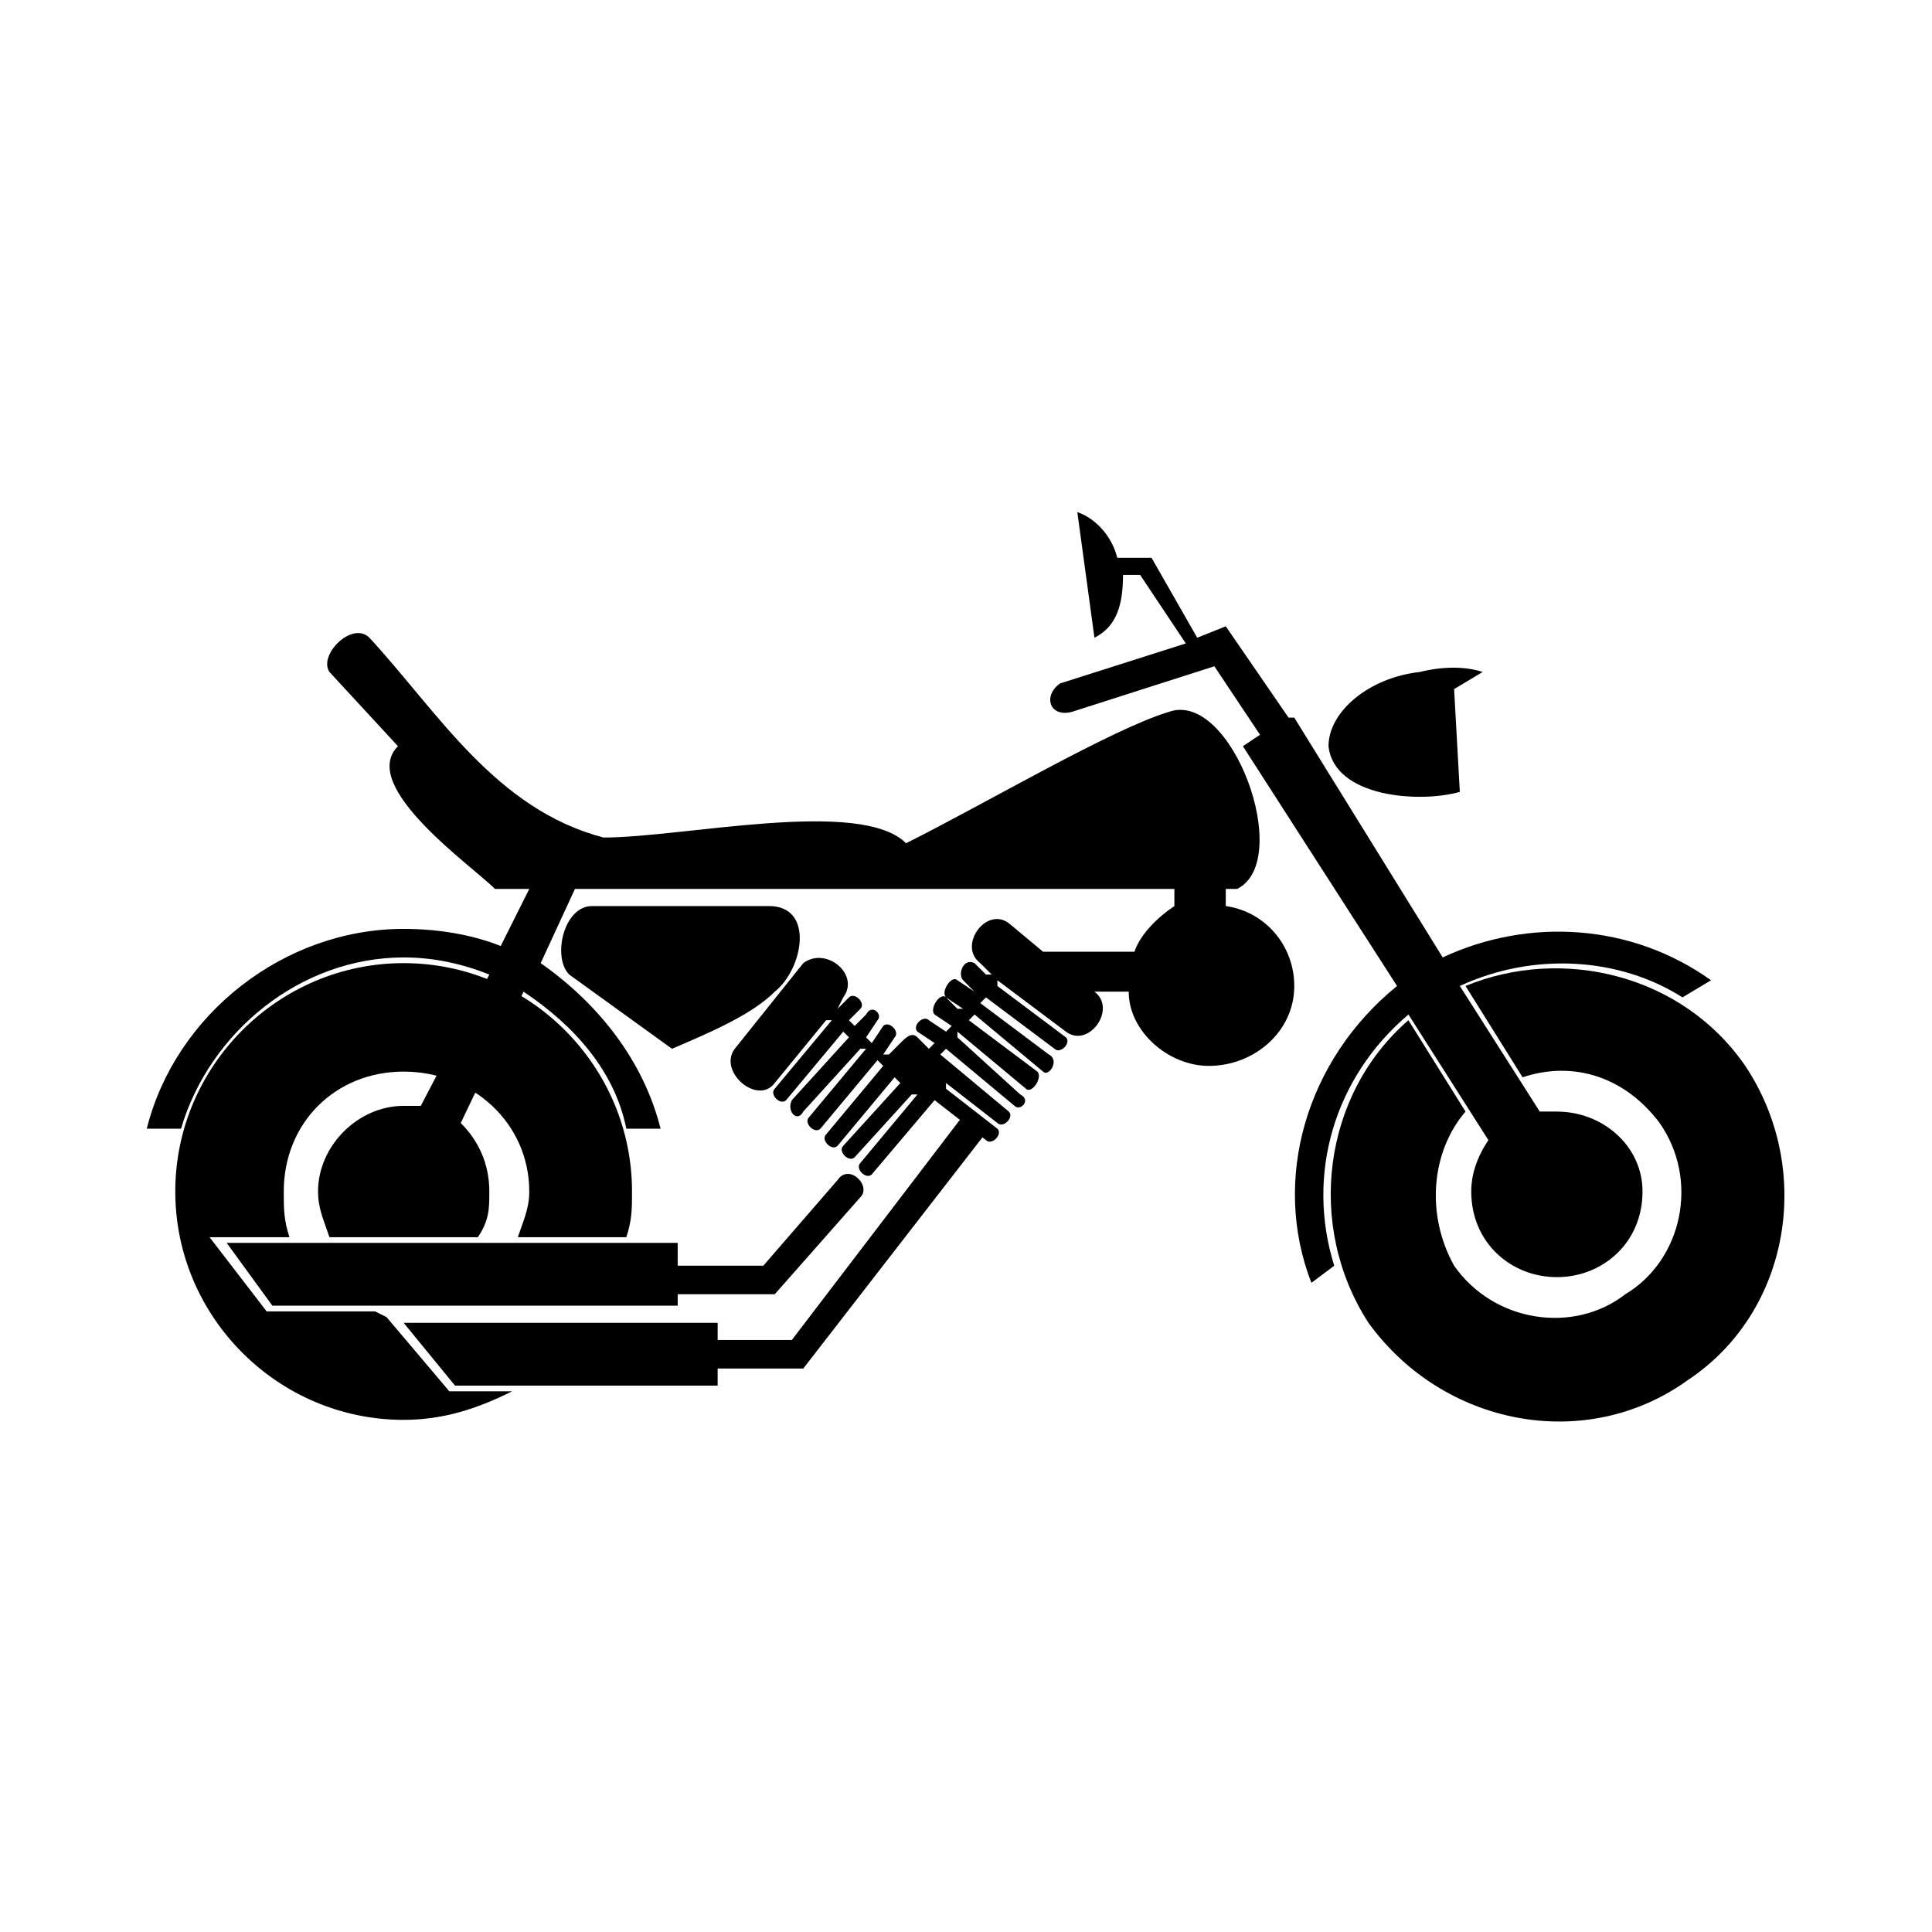 <?xml version="1.0" encoding="UTF-8"?>
<!-- The Best Svg Icon site in the world: iconSvg.co, Visit us! https://iconsvg.co -->
<svg fill="#000000" width="800px" height="800px" version="1.1" viewBox="144 144 512 512" xmlns="http://www.w3.org/2000/svg">
 <g>
  <path d="m532.38 405.29c25.719-10.59 57.492-3.027 74.133 21.18 18.156 27.234 12.105 65.055-15.129 83.211-27.234 19.668-65.055 12.105-84.727-15.129-16.641-25.719-12.105-60.52 10.59-80.188l15.129 24.207c-9.078 10.59-10.59 27.234-3.027 40.848 10.59 15.129 31.773 18.156 45.387 7.566 15.129-9.078 19.668-30.258 9.078-45.387-9.078-12.105-22.695-16.641-36.312-12.105l-15.129-24.207z" fill-rule="evenodd"/>
  <path d="m250.97 399.24c33.285 0 60.52 27.234 60.52 60.52 0 4.539 0 7.566-1.512 12.105h-28.746c1.512-4.539 3.027-7.566 3.027-12.105 0-18.156-15.129-31.773-33.285-31.773s-31.773 13.617-31.773 31.773c0 4.539 0 7.566 1.512 12.105h-21.18l15.129 19.668h28.746l3.027 1.512 16.641 19.668h16.641c-9.078 4.539-18.156 7.566-28.746 7.566-33.285 0-60.52-27.234-60.52-60.52 0-33.285 27.234-60.52 60.52-60.52z" fill-rule="evenodd"/>
  <path d="m338.72 421.94 18.156-22.695c6.051-4.539 15.129 3.027 10.59 9.078l-1.512 3.027 3.027-3.027c1.512-1.512 4.539 1.512 3.027 3.027l-3.027 3.027 1.512 1.512 3.027-3.027c1.512-3.027 4.539 0 3.027 1.512l-3.027 4.539 1.512 1.512 3.027-4.539c1.512-1.512 4.539 1.512 3.027 3.027l-3.027 4.539h1.512l3.027-3.027c1.512-1.512 3.027-3.027 4.539-1.512l3.027 3.027 1.512-1.512-4.539-3.027c-1.512-1.512 1.512-4.539 3.027-3.027l4.539 3.027 1.512-1.512-4.539-3.027c-1.512-1.512 1.512-6.051 3.027-4.539l3.027 3.027h1.512l-4.539-3.027c-1.512-1.512 1.512-6.051 3.027-4.539l4.539 3.027-3.027-3.027c-1.512-1.512 0-6.051 3.027-4.539l3.027 3.027h1.512l-3.027-3.027c-6.051-4.539 1.512-15.129 7.566-10.59l9.078 7.566h24.207c1.512-4.539 6.051-9.078 10.59-12.105v-4.539h-158.86l-9.078 19.668c15.129 10.59 27.234 25.719 31.773 43.875h-9.078c-3.027-15.129-13.617-27.234-27.234-36.312l-16.641 34.797c4.539 4.539 7.566 10.59 7.566 18.156 0 4.539 0 7.566-3.027 12.105h-39.336c-1.512-4.539-3.027-7.566-3.027-12.105 0-12.105 10.59-22.695 22.695-22.695h4.539l18.156-34.797c-7.566-3.027-15.129-4.539-22.695-4.539-27.234 0-51.441 19.668-59.004 45.387h-9.078c7.566-30.258 36.312-52.953 68.082-52.953 9.078 0 18.156 1.512 25.719 4.539l7.566-15.129h-9.078c-6.051-6.051-36.312-27.234-25.719-37.824l-18.156-19.668c-3.027-4.539 6.051-13.617 10.59-9.078 18.156 19.668 33.285 45.387 62.031 52.953 21.18 0 68.082-10.59 80.188 1.512 21.18-10.59 54.465-30.258 69.594-34.797 16.641-6.051 33.285 39.336 18.156 46.902h-3.027v4.539c10.59 1.512 18.156 10.59 18.156 21.18 0 12.105-10.59 21.18-22.695 21.18-10.59 0-21.18-9.078-21.18-19.668h-9.078c6.051 4.539-1.512 15.129-7.566 10.59l-18.156-13.617v1.512l18.156 13.617c1.512 1.512-1.512 4.539-3.027 3.027l-18.156-13.617-1.512 1.512 18.156 13.617c3.027 1.512 0 6.051-1.512 4.539l-18.156-15.129-1.512 1.512 18.156 13.617c1.512 1.512-1.512 6.051-3.027 4.539l-18.156-15.129v1.512l16.641 15.129c3.027 1.512 0 4.539-1.512 3.027l-18.156-15.129-1.512 1.512 18.156 15.129c1.512 1.512-1.512 4.539-3.027 3.027l-13.617-10.59v1.512l13.617 10.59c1.512 1.512-1.512 4.539-3.027 3.027l-13.617-10.59-16.641 19.668c-1.512 1.512-4.539-1.512-3.027-3.027l15.129-18.156h-1.512l-15.129 16.641c-1.512 1.512-4.539-1.512-3.027-3.027l15.129-16.641-1.512-1.512-15.129 18.156c-1.512 1.512-4.539-1.512-3.027-3.027l15.129-18.156-1.512-1.512-15.129 18.156c-1.512 1.512-4.539-1.512-3.027-3.027l15.129-18.156h-1.512l-15.129 16.641c-1.512 3.027-4.539 0-3.027-3.027l15.129-16.641-1.512-1.512-15.129 18.156c-1.512 1.512-4.539-1.512-3.027-3.027l15.129-18.156h-1.512l-13.617 16.641c-4.539 6.051-15.129-3.027-10.59-9.078z" fill-rule="evenodd"/>
  <path d="m294.85 402.27 27.234 19.668c10.59-4.539 21.18-9.078 27.234-15.129 7.566-6.051 10.59-22.695-1.512-22.695h-46.902c-7.566 0-10.59 13.617-6.051 18.156z" fill-rule="evenodd"/>
  <path d="m397.73 441.61c3.027-4.539 9.078 1.512 6.051 4.539l-46.902 60.52h-22.695v4.539h-69.594l-13.617-16.641h83.211v4.539h19.668l43.875-57.492z"/>
  <path d="m365.96 456.73c3.027-4.539 9.078 1.512 6.051 4.539l-22.695 25.719h-25.719v3.027h-107.42l-12.105-16.641h119.52v6.051h22.695z"/>
  <path d="m556.59 438.58c12.105 0 22.695 9.078 22.695 21.18 0 13.617-10.59 22.695-22.695 22.695-12.105 0-22.695-9.078-22.695-22.695 0-4.539 1.512-9.078 4.539-13.617l-21.18-33.285c-19.668 16.641-27.234 42.363-19.668 66.57l-6.051 4.539c-10.59-27.234-1.512-59.004 22.695-78.672l-40.848-63.543 4.539-3.027-12.105-18.156-37.824 12.105c-6.051 1.512-7.566-4.539-3.027-7.566l33.285-10.59-12.105-18.156h-4.539c0 7.566-1.512 13.617-7.566 16.641l-4.539-33.285c4.539 1.512 9.078 6.051 10.59 12.105h9.078l12.105 21.18 7.566-3.027 16.641 24.207h1.512l39.336 63.543c22.695-10.59 49.926-9.078 71.109 6.051l-7.566 4.539c-16.641-10.59-39.336-12.105-59.004-3.027l21.18 33.285h4.539z" fill-rule="evenodd"/>
  <path d="m520.28 322.08c6.051-1.512 12.105-1.512 16.641 0l-7.566 4.539 1.512 27.234c-10.59 3.027-33.285 1.512-34.797-12.105 0-9.078 10.59-18.156 24.207-19.668z" fill-rule="evenodd"/>
 </g>
</svg>